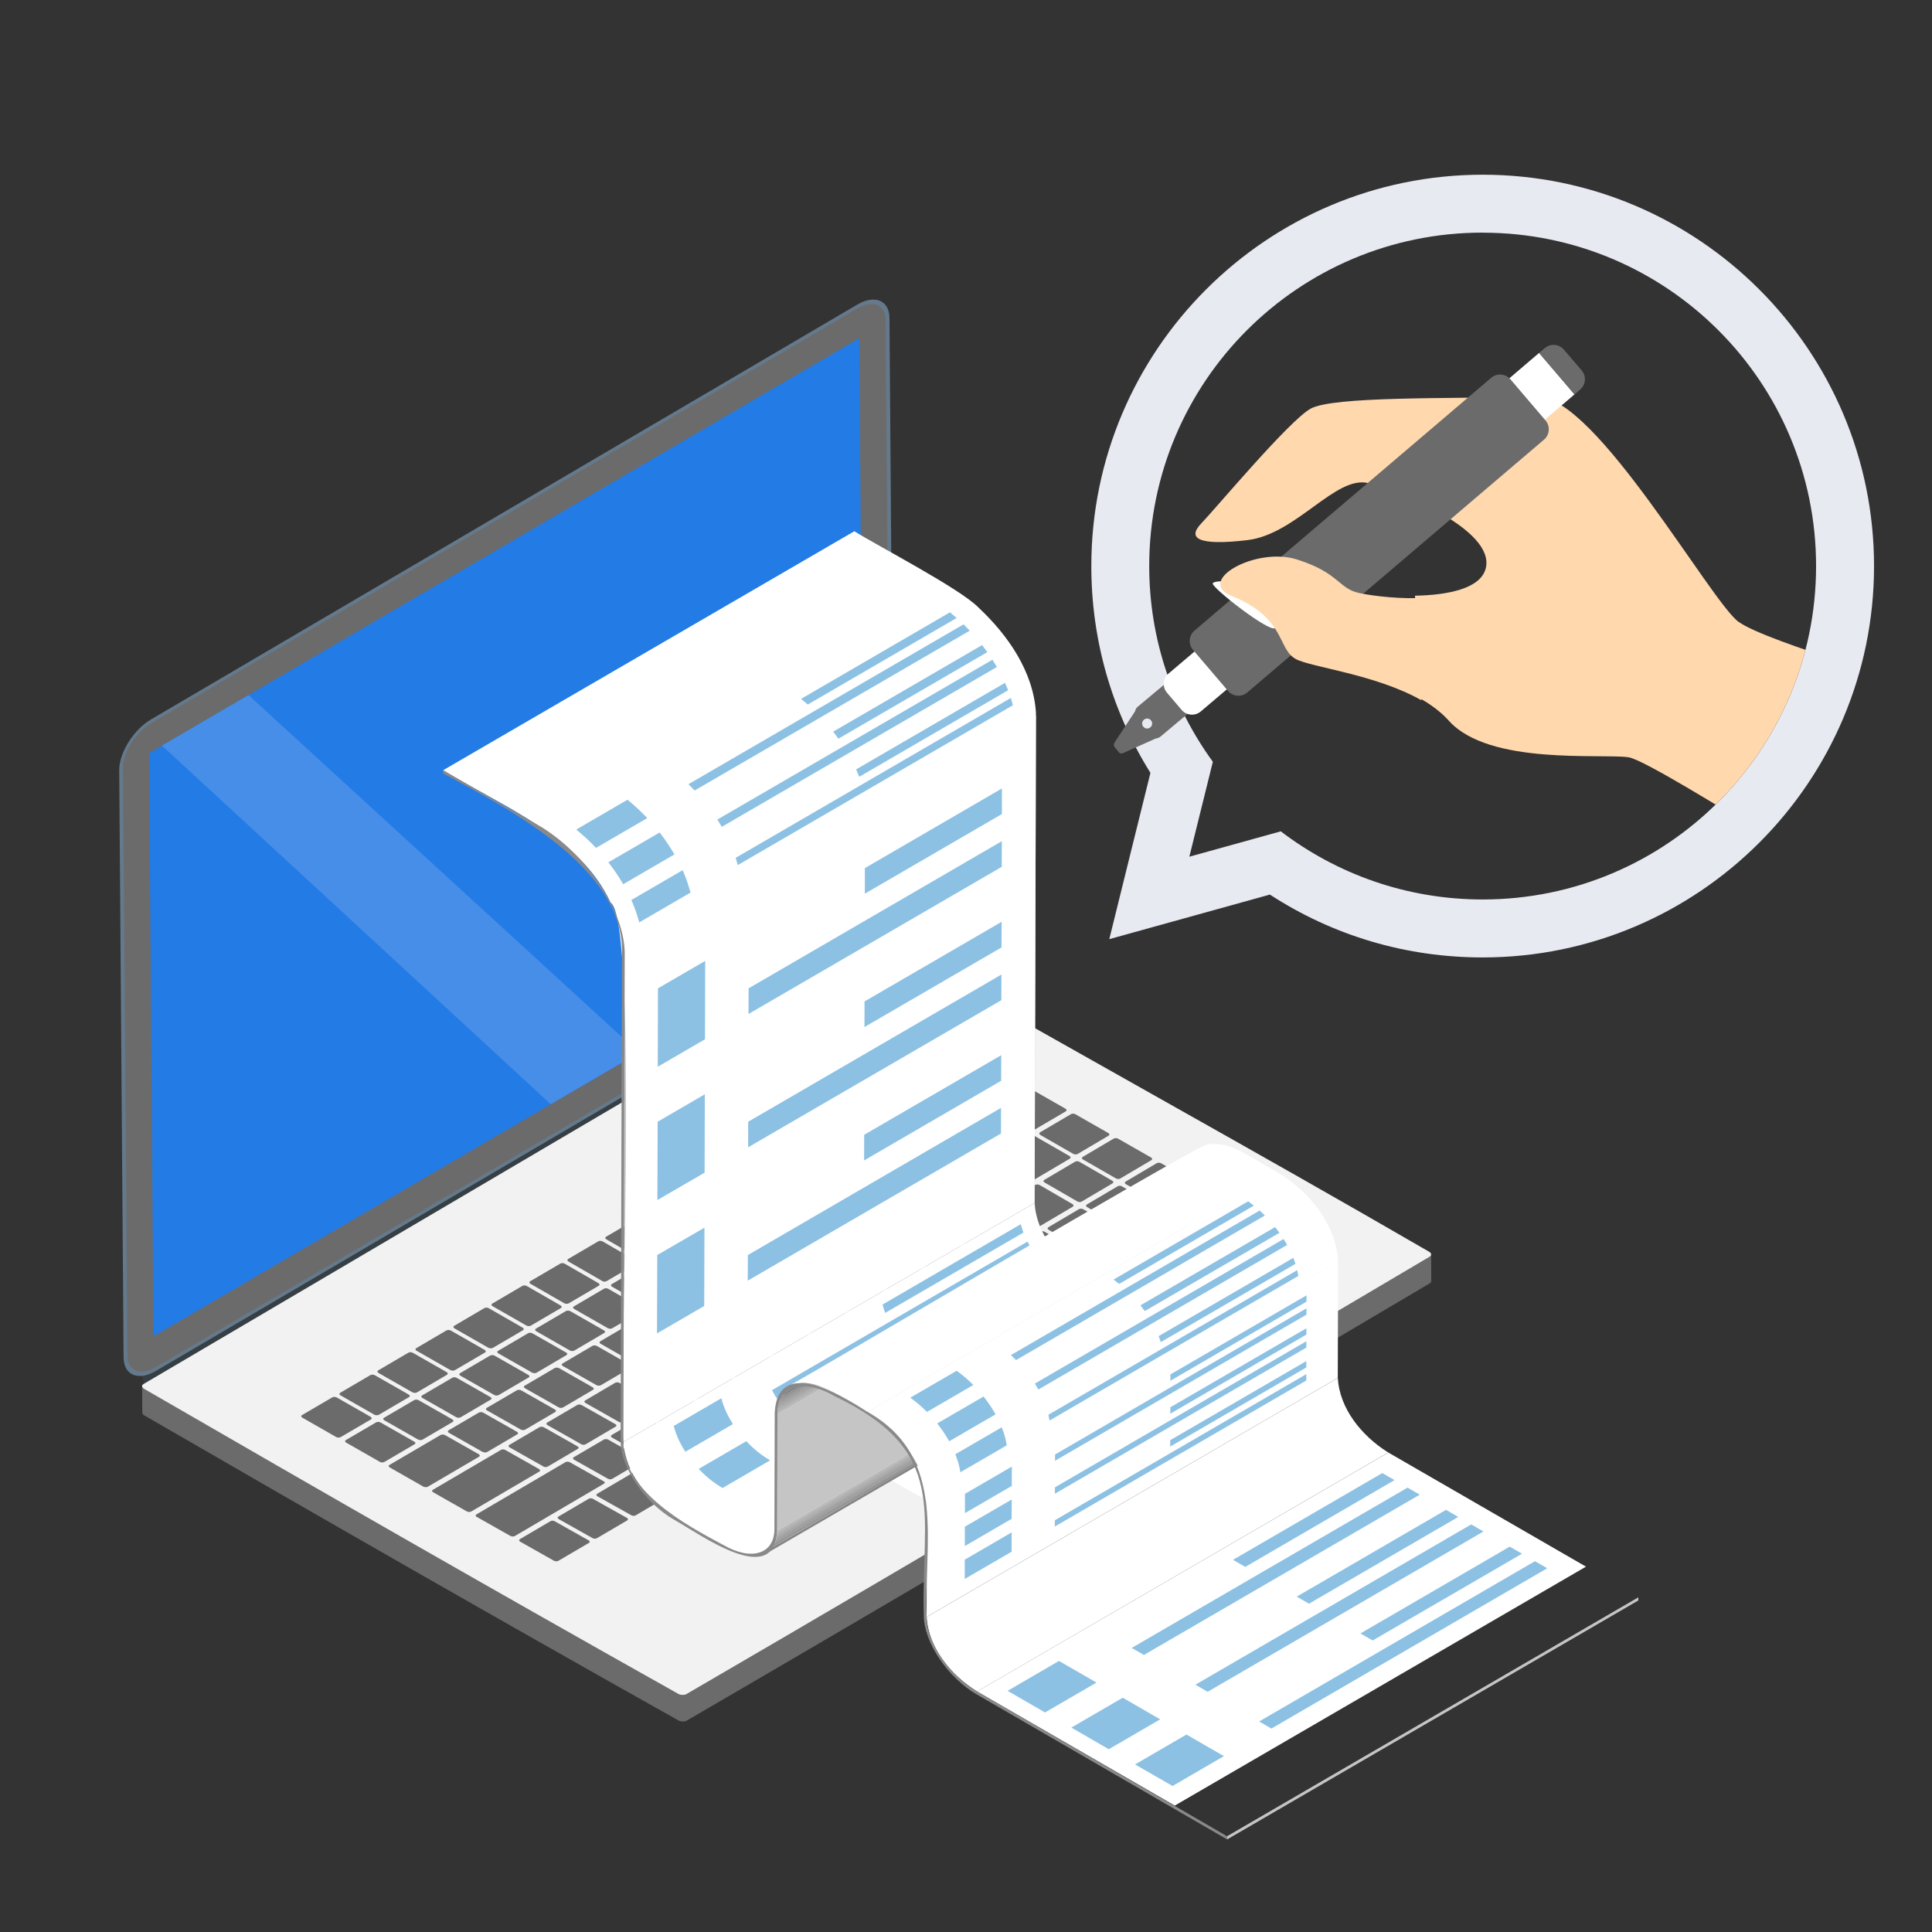 <?xml version="1.0" encoding="UTF-8"?>
<svg id="_レイヤー_1" data-name="レイヤー 1" xmlns="http://www.w3.org/2000/svg" xmlns:xlink="http://www.w3.org/1999/xlink" viewBox="0 0 300 300">
  <rect x="0" y="0" width="300" height="300" fill="#333333" stroke="none"/>
  <defs>
    <style>
      .cls-1 {
        fill: #858585;
      }

      .cls-1, .cls-2, .cls-3, .cls-4, .cls-5, .cls-6, .cls-7, .cls-8, .cls-9, .cls-10, .cls-11, .cls-12, .cls-13, .cls-14, .cls-15, .cls-16, .cls-17, .cls-18, .cls-19, .cls-20, .cls-21, .cls-22, .cls-23, .cls-24 {
        stroke-width: 0px;
      }

      .cls-2 {
        fill: #898989;
      }

      .cls-3 {
        fill: #b3b3b3;
      }

      .cls-25 {
        clip-path: url(#clippath);
      }

      .cls-4 {
        fill: none;
      }

      .cls-5 {
        fill: #c5c5c5;
      }

      .cls-6 {
        fill: #9e9e9e;
      }

      .cls-7 {
        fill: #b8b8b8;
      }

      .cls-26 {
        clip-path: url(#clippath-1);
      }

      .cls-27 {
        clip-path: url(#clippath-4);
      }

      .cls-28 {
        clip-path: url(#clippath-3);
      }

      .cls-29 {
        clip-path: url(#clippath-2);
      }

      .cls-8 {
        fill: #999;
      }

      .cls-9 {
        fill: #ffd8ae;
      }

      .cls-10 {
        fill: #a8a8a8;
      }

      .cls-11 {
        fill: #64798b;
      }

      .cls-12 {
        fill: #f2f2f2;
      }

      .cls-13 {
        fill: #6b6b6b;
      }

      .cls-14 {
        fill: #8f8f8f;
      }

      .cls-15 {
        fill: #949494;
      }

      .cls-16 {
        fill: #237be5;
      }

      .cls-30 {
        isolation: isolate;
      }

      .cls-17 {
        fill: #8cc1e3;
      }

      .cls-18 {
        fill: #8a8a8a;
      }

      .cls-19 {
        fill: #a3a3a3;
      }

      .cls-20 {
        fill: #fff;
      }

      .cls-21 {
        fill: #adadad;
      }

      .cls-22 {
        fill: #e8eaf2;
      }

      .cls-23 {
        fill: #478ee9;
      }

      .cls-24 {
        fill: #363f44;
      }
    </style>
    <clipPath id="clippath">
      <path class="cls-4" d="M182.75,204.19l-63.85,37.11c1.1-.64,1.77-1.87,1.77-3.62l63.85-37.11c0,1.74-.67,2.97-1.77,3.62Z"/>
    </clipPath>
    <clipPath id="clippath-1">
      <path class="cls-4" d="M122.57,215.82l63.85-37.11c-1.15.67-1.84,1.95-1.85,3.76l-63.85,37.11c0-1.81.69-3.09,1.85-3.76Z"/>
    </clipPath>
    <clipPath id="clippath-2">
      <polygon class="cls-4" points="143.93 232.98 207.78 195.87 207.73 213.97 143.88 251.08 143.93 232.98"/>
    </clipPath>
    <clipPath id="clippath-3">
      <polygon class="cls-4" points="151.72 262.65 215.58 225.55 246.27 243.27 182.42 280.37 151.72 262.65"/>
    </clipPath>
    <clipPath id="clippath-4">
      <path class="cls-4" d="M282,87.9c0,28.59-23.18,51.77-51.77,51.77s-84.49-6.59-51.77-51.77c16.77-23.16,23.18-51.77,51.77-51.77s51.77,23.18,51.77,51.77Z"/>
    </clipPath>
  </defs>
  <g>
    <g>
      <path class="cls-13" d="M222.25,198.87l-.03-4.14-6.73.05c-25.38-14.6-51.3-28.89-76.7-43.48-.38-.22-.95-.24-1.28-.05-36.15,21.27-72.28,42.55-108.43,63.82l-7.01.05.03,4.32h.01c.03.12.12.24.29.34,27.53,15.93,55,31.68,82.95,47.37.37.21.96.22,1.3.02,38.68-22.5,76.96-45.21,115.34-67.88.19-.11.27-.27.24-.42Z"/>
      <polygon class="cls-24" points="22.6 215.5 136.38 148.67 135.19 144.81 21.42 211.63 22.6 215.5"/>
      <path class="cls-11" d="M23.47,111.7c-2.75,1.61-4.98,5.19-4.96,7.95l.68,91.14c.02,2.76,2.29,3.7,5.03,2.08l109.62-64.39c2.75-1.61,4.98-5.19,4.96-7.95l-.68-91.14c-.02-2.76-2.29-3.7-5.03-2.08L23.47,111.7Z"/>
      <path class="cls-13" d="M19.79,210.44c.02,2.43,2,3.26,4.43,1.83l109.62-64.39c2.42-1.42,4.38-4.56,4.36-6.99l-.68-91.14c-.02-2.43-2-3.26-4.43-1.83L23.47,112.3c-2.42,1.42-4.38,4.56-4.36,7l.68,91.14Z"/>
      <polygon class="cls-16" points="23.15 116.95 23.83 207.51 134.11 143.08 133.43 52.52 23.15 116.95"/>
      <path class="cls-12" d="M106.63,263.03c38.68-22.5,76.96-45.21,115.34-67.88.35-.21.34-.55-.04-.77-27.43-15.91-55.61-31.38-83.17-47.22-.38-.22-.95-.24-1.28-.05-38.41,22.59-76.78,45.2-115.19,67.8-.33.19-.29.52.08.74,27.53,15.93,55,31.68,82.95,47.37.37.21.96.22,1.3.02Z"/>
      <path class="cls-20" d="M146.83,233.97c8.21-4.86,16.5-9.68,24.69-14.55.32-.19.28-.52-.08-.73-4.75-2.76-15.45-8.89-20.2-11.65-.36-.21-.92-.22-1.23-.03-8.26,4.9-16.53,9.8-24.8,14.7-.32.19-.28.51.08.72,4.82,2.73,15.49,8.78,20.31,11.51.37.21.93.23,1.24.04Z"/>
      <g>
        <path class="cls-13" d="M111.41,189.75c-1.87,1.1-2.8,1.65-4.67,2.74-.18.1-.16.28.04.4,2.08,1.21,3.12,1.81,5.19,3.01.2.11.5.12.68.02,1.86-1.1,2.79-1.64,4.66-2.74.18-.1.16-.28-.03-.39-2.07-1.2-3.1-1.8-5.18-3.01-.2-.11-.5-.12-.68-.02Z"/>
        <path class="cls-13" d="M117.31,186.28c-1.87,1.1-2.8,1.65-4.68,2.75-.18.1-.16.28.04.4,2.08,1.21,3.11,1.81,5.18,3.01.2.11.5.12.68.02,1.86-1.1,2.8-1.65,4.67-2.74.18-.11.16-.28-.03-.4-2.06-1.2-3.1-1.81-5.17-3.01-.2-.11-.5-.12-.68-.02Z"/>
        <path class="cls-13" d="M123.2,182.82c-1.87,1.1-2.81,1.65-4.68,2.75-.18.1-.16.28.04.4,2.07,1.21,3.11,1.81,5.17,3.01.2.11.5.12.67.02,1.87-1.1,2.8-1.65,4.68-2.75.18-.1.16-.28-.03-.4-2.06-1.2-3.09-1.8-5.16-3.01-.2-.12-.5-.12-.68-.02Z"/>
        <path class="cls-13" d="M105.53,193.2c-1.87,1.1-2.8,1.65-4.66,2.74-.18.1-.16.28.04.4,2.08,1.2,3.12,1.8,5.2,3,.2.11.5.12.68.02,1.86-1.1,2.79-1.64,4.65-2.74.18-.1.16-.28-.03-.4-2.07-1.2-3.12-1.8-5.19-3-.2-.12-.5-.12-.68-.02Z"/>
        <path class="cls-13" d="M99.65,196.66c-1.86,1.1-2.8,1.65-4.66,2.74-.18.1-.16.28.04.39,2.09,1.2,3.13,1.8,5.21,3,.2.11.5.12.68.02,1.86-1.09,2.79-1.64,4.65-2.74.18-.1.16-.28-.03-.39-2.08-1.2-3.12-1.8-5.2-3-.2-.11-.51-.12-.68-.02Z"/>
        <path class="cls-13" d="M149.56,189.69c5.52-3.26,11.04-6.52,16.55-9.77.18-.11.17-.28-.02-.4-3.93-2.26-7.86-4.52-11.79-6.78-.2-.11-.5-.12-.68-.01-2.93,1.72-4.39,2.58-7.3,4.3-.18.11-.17.28.03.4,2.52,1.46,3.78,2.19,6.29,3.64-2.97,1.75-5.93,3.5-8.9,5.25-.18.1-.16.28.03.39,2.05,1.19,3.08,1.79,5.12,2.98.19.11.5.12.67.01Z"/>
        <path class="cls-13" d="M129.11,179.34c-1.87,1.1-2.81,1.66-4.68,2.76-.18.1-.16.28.03.4,2.07,1.21,3.1,1.81,5.16,3.01.19.11.5.12.67.02,1.87-1.1,2.81-1.66,4.69-2.76.18-.1.17-.28-.03-.4-2.06-1.2-3.09-1.8-5.16-3.01-.2-.11-.5-.12-.68-.02Z"/>
        <path class="cls-13" d="M137.69,196.7c1.86-1.1,2.79-1.65,4.66-2.75.18-.1.16-.28-.03-.39-2.05-1.19-3.08-1.79-5.13-2.98-.19-.11-.5-.12-.67-.02-1.87,1.1-2.8,1.65-4.67,2.75-.18.1-.16.28.03.39,2.06,1.19,3.08,1.79,5.14,2.98.19.11.5.12.67.02Z"/>
        <path class="cls-13" d="M147.61,168.89c-.2-.11-.5-.12-.68-.02-5.48,3.22-10.95,6.44-16.42,9.65-.18.1-.16.28.04.4,2.07,1.2,3.1,1.81,5.16,3.01.2.11.5.12.68.02,5.48-3.22,10.96-6.46,16.44-9.67.18-.11.17-.28-.03-.4-2.07-1.19-3.1-1.79-5.18-2.99Z"/>
        <path class="cls-13" d="M143.56,193.23c1.87-1.1,2.81-1.66,4.68-2.76.18-.11.16-.28-.03-.4-2.05-1.19-3.07-1.79-5.12-2.98-.19-.11-.5-.12-.67-.01-1.88,1.11-2.81,1.66-4.68,2.76-.18.1-.16.28.03.4,2.05,1.19,3.08,1.79,5.13,2.98.19.11.5.12.67.01Z"/>
        <path class="cls-13" d="M64.32,217.4c-1.88,1.1-2.82,1.65-4.69,2.75-.18.1-.16.28.04.39,2.1,1.2,3.15,1.8,5.25,2.99.2.11.5.12.68.02,1.88-1.1,2.82-1.65,4.69-2.75.18-.1.16-.28-.04-.39-2.1-1.19-3.15-1.79-5.25-2.99-.2-.11-.51-.12-.68-.02Z"/>
        <path class="cls-13" d="M84.36,227.72c.2.11.51.12.69.01,1.87-1.1,2.81-1.65,4.67-2.75.18-.1.16-.28-.04-.39-2.09-1.18-3.14-1.77-5.23-2.96-.2-.11-.5-.12-.68-.02-1.87,1.1-2.8,1.65-4.68,2.75-.18.1-.16.28.04.39,2.09,1.19,3.14,1.78,5.24,2.96Z"/>
        <path class="cls-13" d="M74.95,225.45c.2.11.51.12.69.02,1.88-1.1,2.81-1.65,4.68-2.75.18-.1.16-.28-.04-.39-2.1-1.19-3.14-1.78-5.24-2.97-.2-.11-.5-.12-.68-.02-1.87,1.1-2.81,1.65-4.69,2.75-.18.1-.16.28.04.4,2.1,1.19,3.15,1.78,5.24,2.97Z"/>
        <path class="cls-13" d="M94.39,229.62c.2.11.51.12.68.01,1.87-1.1,2.81-1.65,4.66-2.74.18-.1.16-.28-.04-.39-2.1-1.18-3.14-1.77-5.24-2.95-.2-.11-.5-.12-.68-.02-1.86,1.1-2.8,1.64-4.67,2.74-.18.1-.16.28.04.39,2.09,1.18,3.14,1.77,5.24,2.95Z"/>
        <path class="cls-13" d="M100.94,226.18c1.86-1.09,2.79-1.64,4.64-2.73.17-.1.15-.28-.04-.39-2.09-1.18-3.14-1.77-5.23-2.95-.2-.11-.5-.12-.68-.02-1.86,1.09-2.79,1.64-4.65,2.74-.18.1-.16.28.04.39,2.09,1.18,3.14,1.77,5.24,2.95.2.11.5.12.68.02Z"/>
        <path class="cls-13" d="M93.77,200.12c-1.87,1.1-2.8,1.64-4.66,2.74-.18.1-.16.28.04.39,2.09,1.2,3.14,1.8,5.23,2.99.2.11.5.12.68.02,1.86-1.09,2.79-1.64,4.65-2.74.18-.1.16-.28-.04-.39-2.08-1.2-3.13-1.8-5.21-3-.2-.12-.5-.12-.68-.02Z"/>
        <path class="cls-13" d="M82.01,207.02c-1.87,1.1-2.8,1.64-4.67,2.74-.18.1-.16.28.04.39,2.1,1.2,3.15,1.8,5.24,2.99.2.11.5.12.68.02,1.87-1.1,2.8-1.64,4.66-2.74.18-.1.16-.28-.04-.39-2.09-1.19-3.14-1.79-5.24-2.99-.2-.11-.51-.12-.68-.02Z"/>
        <path class="cls-13" d="M87.89,203.57c-1.87,1.1-2.8,1.64-4.67,2.74-.18.1-.16.28.04.4,2.1,1.2,3.14,1.8,5.23,2.99.2.11.5.12.68.02,1.86-1.1,2.8-1.64,4.66-2.74.18-.1.16-.28-.04-.39-2.09-1.19-3.14-1.79-5.23-2.99-.2-.11-.5-.12-.68-.02Z"/>
        <path class="cls-13" d="M70.23,213.94c-1.87,1.1-2.81,1.65-4.68,2.74-.18.1-.16.28.04.39,2.1,1.2,3.15,1.8,5.25,2.99.2.11.51.12.68.02,1.87-1.1,2.81-1.65,4.68-2.75.18-.1.16-.28-.04-.39-2.1-1.19-3.15-1.79-5.25-2.99-.2-.11-.51-.12-.68-.02Z"/>
        <path class="cls-13" d="M76.12,210.48c-1.87,1.1-2.8,1.65-4.67,2.74-.18.1-.16.28.04.4,2.1,1.2,3.16,1.79,5.25,2.99.2.11.5.12.68.02,1.87-1.1,2.81-1.65,4.67-2.74.18-.1.16-.28-.04-.39-2.1-1.19-3.15-1.79-5.24-2.99-.2-.11-.5-.12-.68-.02Z"/>
        <path class="cls-13" d="M139.05,181.3c-1.88,1.11-2.82,1.66-4.69,2.76-.18.11-.16.28.03.4,2.05,1.2,3.09,1.8,5.14,2.99.19.11.5.12.68.02,1.87-1.11,2.81-1.66,4.69-2.76.18-.11.17-.28-.03-.4-2.05-1.19-3.08-1.79-5.14-2.99-.19-.11-.5-.12-.68-.02Z"/>
        <path class="cls-13" d="M121.35,191.72c-1.86,1.1-2.8,1.65-4.66,2.74-.18.1-.16.28.03.39,2.07,1.2,3.1,1.8,5.16,2.99.2.11.5.12.67.02,1.86-1.1,2.79-1.64,4.65-2.74.18-.1.16-.28-.04-.39-2.06-1.19-3.09-1.79-5.15-2.99-.2-.11-.5-.12-.68-.02Z"/>
        <path class="cls-13" d="M115.47,195.18c-1.86,1.1-2.8,1.64-4.66,2.74-.18.1-.16.28.04.39,2.07,1.2,3.11,1.79,5.18,2.98.2.11.5.12.67.02,1.86-1.09,2.79-1.64,4.64-2.74.18-.1.16-.28-.04-.39-2.07-1.19-3.1-1.79-5.17-2.99-.2-.11-.5-.12-.68-.02Z"/>
        <path class="cls-13" d="M127.23,188.26c-1.87,1.1-2.81,1.65-4.67,2.75-.18.1-.16.28.03.4,2.06,1.2,3.1,1.8,5.15,2.99.2.11.5.12.67.02,1.86-1.1,2.8-1.65,4.66-2.75.18-.1.16-.28-.03-.39-2.06-1.19-3.09-1.79-5.15-2.99-.2-.11-.5-.12-.67-.02Z"/>
        <path class="cls-13" d="M109.61,198.63c-1.86,1.1-2.79,1.64-4.65,2.74-.18.1-.16.28.04.39,2.08,1.2,3.11,1.79,5.19,2.98.2.11.5.12.68.02,1.86-1.09,2.78-1.64,4.64-2.73.18-.1.16-.28-.04-.39-2.07-1.19-3.11-1.79-5.18-2.99-.2-.11-.5-.12-.68-.02Z"/>
        <path class="cls-13" d="M103.74,202.08c-1.86,1.09-2.79,1.64-4.65,2.74-.18.1-.16.28.04.39,2.08,1.19,3.12,1.79,5.2,2.98.2.11.5.12.68.02,1.86-1.09,2.78-1.64,4.64-2.73.18-.1.16-.28-.04-.39-2.07-1.19-3.12-1.79-5.19-2.98-.2-.11-.5-.12-.68-.02Z"/>
        <path class="cls-13" d="M133.13,184.78c-1.87,1.1-2.81,1.66-4.68,2.75-.18.1-.16.28.03.4,2.06,1.2,3.09,1.8,5.14,2.99.2.11.5.12.68.01,1.87-1.1,2.8-1.65,4.68-2.76.18-.1.16-.28-.03-.4-2.05-1.19-3.08-1.79-5.14-2.99-.2-.11-.5-.12-.68-.02Z"/>
        <path class="cls-13" d="M168.16,180.04c2.05,1.18,3.08,1.77,5.13,2.95.19.11.5.12.68,0,1.92-1.13,2.88-1.7,4.81-2.84.18-.11.18-.29-.02-.4-2.05-1.18-3.09-1.77-5.15-2.94-.19-.11-.5-.11-.69,0-1.92,1.13-2.88,1.7-4.79,2.83-.18.11-.17.29.02.4Z"/>
        <path class="cls-13" d="M106.79,222.74c1.85-1.09,2.78-1.64,4.63-2.73.18-.1.15-.28-.04-.39-2.09-1.18-3.13-1.78-5.22-2.96-.2-.11-.5-.12-.68-.02-1.85,1.09-2.78,1.64-4.64,2.73-.18.1-.16.28.04.39,2.09,1.18,3.14,1.77,5.23,2.95.2.11.5.12.68.02Z"/>
        <path class="cls-13" d="M131.83,200.16c1.86-1.1,2.79-1.65,4.65-2.74.18-.1.16-.28-.04-.39-2.05-1.19-3.08-1.79-5.14-2.98-.19-.11-.49-.12-.67-.02-1.86,1.1-2.79,1.65-4.65,2.75-.18.1-.16.28.03.39,2.06,1.19,3.09,1.79,5.15,2.98.19.11.5.12.67.02Z"/>
        <path class="cls-13" d="M146.12,183.98c1.88-1.11,2.82-1.66,4.71-2.78.18-.1.17-.28-.03-.4-2.05-1.19-3.08-1.79-5.14-2.98-.19-.11-.5-.12-.68-.01-1.89,1.11-2.83,1.67-4.71,2.77-.18.11-.17.28.03.4,2.06,1.2,3.09,1.79,5.14,2.98.19.11.5.12.68.01Z"/>
        <path class="cls-13" d="M97.88,205.53c-1.86,1.1-2.79,1.64-4.66,2.74-.18.1-.16.28.04.39,2.09,1.19,3.13,1.79,5.22,2.98.2.11.5.12.68.02,1.86-1.09,2.79-1.64,4.64-2.73.18-.1.16-.28-.04-.39-2.08-1.19-3.12-1.78-5.2-2.98-.2-.11-.5-.12-.68-.02Z"/>
        <path class="cls-13" d="M108.5,213.94c1.85-1.09,2.79-1.64,4.63-2.73.17-.1.16-.28-.04-.39-2.08-1.19-3.11-1.78-5.19-2.97-.2-.11-.5-.12-.67-.02-1.86,1.09-2.79,1.64-4.64,2.73-.18.1-.16.28.04.39,2.08,1.19,3.12,1.78,5.2,2.97.2.11.5.12.68.02Z"/>
        <path class="cls-13" d="M114.33,210.5c1.84-1.09,2.77-1.64,4.62-2.73.18-.1.16-.28-.04-.39-2.07-1.19-3.11-1.78-5.18-2.97-.2-.11-.5-.12-.67-.02-1.86,1.09-2.78,1.64-4.64,2.73-.18.1-.16.28.04.39,2.08,1.19,3.12,1.78,5.19,2.97.2.11.5.12.68.02Z"/>
        <path class="cls-13" d="M125.99,203.61c1.85-1.09,2.78-1.64,4.63-2.74.18-.1.16-.28-.04-.39-2.06-1.19-3.09-1.79-5.15-2.98-.2-.11-.5-.12-.67-.02-1.86,1.1-2.79,1.64-4.65,2.74-.18.1-.16.28.04.39,2.07,1.19,3.1,1.79,5.16,2.98.2.11.5.12.68.02Z"/>
        <path class="cls-13" d="M92.01,208.98c-1.86,1.09-2.8,1.64-4.66,2.74-.18.1-.16.28.04.39,2.09,1.19,3.14,1.79,5.22,2.97.2.11.5.12.68.02,1.86-1.09,2.79-1.64,4.65-2.73.18-.1.16-.28-.04-.39-2.09-1.19-3.13-1.78-5.22-2.98-.2-.11-.5-.12-.68-.02Z"/>
        <path class="cls-13" d="M120.16,207.06c1.85-1.09,2.78-1.64,4.63-2.73.18-.1.16-.28-.04-.39-2.06-1.19-3.1-1.78-5.16-2.98-.2-.11-.5-.12-.67-.02-1.86,1.1-2.79,1.64-4.64,2.74-.18.1-.16.28.04.39,2.07,1.19,3.1,1.78,5.18,2.97.2.11.5.12.67.02Z"/>
        <path class="cls-13" d="M102.66,217.38c1.85-1.09,2.78-1.64,4.63-2.73.18-.1.16-.28-.04-.39-2.08-1.19-3.13-1.78-5.21-2.96-.2-.11-.5-.12-.68-.02-1.85,1.09-2.79,1.64-4.65,2.73-.18.1-.16.28.04.39,2.09,1.19,3.13,1.78,5.22,2.96.2.11.5.12.68.02Z"/>
        <path class="cls-13" d="M96.81,220.82c1.86-1.09,2.79-1.64,4.64-2.73.18-.1.15-.28-.04-.39-2.09-1.18-3.13-1.78-5.21-2.96-.2-.11-.5-.12-.68-.02-1.86,1.09-2.79,1.64-4.65,2.74-.18.1-.16.28.04.39,2.09,1.19,3.13,1.78,5.22,2.96.2.11.5.12.68.01Z"/>
        <path class="cls-13" d="M86.14,212.43c-1.86,1.1-2.8,1.65-4.67,2.74-.18.1-.16.28.04.39,2.1,1.19,3.14,1.78,5.23,2.97.2.11.51.12.68.02,1.86-1.1,2.8-1.65,4.66-2.74.18-.1.16-.28-.04-.39-2.09-1.19-3.13-1.78-5.22-2.97-.2-.11-.5-.12-.68-.02Z"/>
        <path class="cls-13" d="M80.26,215.88c-1.87,1.1-2.81,1.65-4.68,2.74-.18.11-.16.28.04.39,2.1,1.19,3.15,1.78,5.24,2.97.2.11.5.12.68.02,1.87-1.1,2.81-1.65,4.67-2.74.18-.1.16-.28-.04-.39-2.09-1.19-3.14-1.78-5.23-2.97-.2-.11-.5-.12-.68-.02Z"/>
        <path class="cls-13" d="M90.25,224.26c.2.11.51.12.68.01,1.87-1.1,2.8-1.65,4.66-2.74.18-.1.16-.28-.04-.39-2.09-1.18-3.14-1.77-5.23-2.96-.2-.11-.5-.12-.68-.02-1.86,1.1-2.8,1.64-4.67,2.74-.18.1-.16.28.04.39,2.09,1.18,3.14,1.78,5.23,2.96Z"/>
        <path class="cls-13" d="M99.38,195.46c.2.11.5.12.68.02,1.87-1.1,2.8-1.65,4.67-2.74.18-.1.16-.28-.04-.4-2.08-1.21-3.13-1.82-5.22-3.03-.2-.12-.51-.12-.68-.02-1.87,1.1-2.81,1.65-4.68,2.75-.18.1-.16.28.04.4,2.09,1.22,3.14,1.82,5.23,3.03Z"/>
        <path class="cls-13" d="M93.73,230.01c-2.1-1.18-3.15-1.77-5.24-2.95-.2-.11-.5-.12-.68-.02-4.6,2.7-9.21,5.41-13.82,8.11-.18.1-.17.28.03.39,2.09,1.19,3.14,1.78,5.24,2.96.2.11.51.12.69.01,4.61-2.7,9.22-5.41,13.83-8.12.18-.1.16-.28-.04-.39Z"/>
        <path class="cls-13" d="M64.34,223.87c-2.1-1.19-3.15-1.79-5.25-2.99-.2-.11-.51-.12-.68-.02-1.88,1.1-2.82,1.65-4.7,2.75-.18.1-.16.28.04.4,2.1,1.2,3.15,1.8,5.24,2.99.2.11.5.12.68.02,1.89-1.1,2.83-1.66,4.71-2.76.18-.1.16-.28-.04-.39Z"/>
        <path class="cls-13" d="M57.56,220.01c-2.1-1.2-3.16-1.8-5.27-3.01-.2-.11-.51-.12-.69-.02-1.88,1.1-2.82,1.65-4.7,2.75-.18.1-.16.28.04.4,2.11,1.21,3.16,1.81,5.26,3.01.2.11.51.12.69.02,1.88-1.1,2.82-1.65,4.7-2.75.18-.1.16-.28-.04-.4Z"/>
        <path class="cls-13" d="M83.7,228.11c-2.1-1.18-3.14-1.77-5.24-2.96-.2-.11-.51-.12-.68-.01-3.52,2.06-7.04,4.13-10.56,6.19-.18.1-.16.28.04.39,2.09,1.19,3.14,1.78,5.23,2.97.2.11.51.12.69.01,3.52-2.06,7.06-4.13,10.56-6.19.18-.11.16-.28-.04-.39Z"/>
        <path class="cls-13" d="M74.34,225.81c-2.09-1.19-3.14-1.78-5.24-2.97-.2-.11-.51-.12-.68-.02-2.65,1.55-5.3,3.1-7.94,4.65-.18.1-.16.28.03.39,2.09,1.19,3.14,1.79,5.23,2.98.2.11.51.12.69.02,2.65-1.55,5.3-3.11,7.95-4.66.18-.1.16-.28-.04-.39Z"/>
        <path class="cls-13" d="M58.13,219.67c.2.11.51.12.69.02,1.88-1.1,2.82-1.65,4.69-2.75.18-.1.16-.28-.04-.39-2.1-1.2-3.16-1.8-5.27-3.01-.2-.11-.51-.12-.68-.02-1.88,1.1-2.81,1.65-4.69,2.75-.18.1-.16.28.04.4,2.11,1.21,3.16,1.81,5.27,3.01Z"/>
        <path class="cls-13" d="M64.05,216.2c.2.11.5.12.68.02,1.87-1.1,2.81-1.65,4.68-2.75.18-.1.16-.28-.04-.4-2.1-1.2-3.16-1.8-5.27-3.01-.2-.11-.5-.12-.68-.02-1.88,1.1-2.81,1.65-4.69,2.75-.18.1-.16.28.04.4,2.11,1.21,3.17,1.81,5.27,3.01Z"/>
        <path class="cls-13" d="M81.74,205.83c.2.11.5.12.68.02,1.87-1.1,2.8-1.65,4.67-2.74.18-.1.16-.28-.04-.4-2.1-1.2-3.15-1.81-5.25-3.02-.2-.11-.51-.12-.68-.02-1.87,1.1-2.81,1.65-4.68,2.75-.18.1-.16.28.04.4,2.1,1.21,3.16,1.81,5.26,3.01Z"/>
        <path class="cls-13" d="M75.85,209.28c.2.11.5.12.68.02,1.87-1.1,2.8-1.65,4.67-2.74.18-.1.16-.28-.04-.4-2.1-1.2-3.15-1.81-5.26-3.02-.2-.11-.51-.12-.69-.02-1.87,1.1-2.81,1.65-4.68,2.75-.18.1-.16.28.04.4,2.11,1.21,3.16,1.81,5.26,3.01Z"/>
        <path class="cls-13" d="M69.95,212.74c.2.11.5.12.68.02,1.87-1.1,2.81-1.65,4.68-2.74.18-.1.16-.28-.04-.4-2.1-1.2-3.15-1.81-5.26-3.01-.2-.12-.51-.12-.69-.02-1.87,1.1-2.81,1.65-4.68,2.75-.18.1-.16.28.04.4,2.11,1.21,3.17,1.81,5.27,3.01Z"/>
        <path class="cls-13" d="M150.4,198.29c-.2-.11-.5-.12-.67-.01-18.98,11.24-37.95,22.49-57,33.67-.18.1-.16.28.04.39,2.1,1.18,3.15,1.77,5.26,2.95.2.11.51.12.68.01,19-11.18,37.93-22.43,56.86-33.63.18-.1.16-.28-.03-.39-2.06-1.2-3.08-1.79-5.14-2.98Z"/>
        <path class="cls-13" d="M180.28,180.63c-.19-.11-.5-.12-.68,0-1.93,1.14-2.9,1.71-4.81,2.84-.18.11-.17.29.02.4,2.05,1.18,3.08,1.77,5.14,2.96.19.11.5.12.68,0,1.92-1.14,2.89-1.71,4.82-2.86.19-.11.18-.29-.02-.4-2.06-1.18-3.1-1.77-5.15-2.95Z"/>
        <path class="cls-13" d="M174.22,184.21c-.19-.11-.5-.12-.68,0-1.91,1.13-2.87,1.69-4.77,2.82-.18.11-.17.29.03.4,2.05,1.19,3.08,1.78,5.13,2.97.19.11.5.12.68.01,1.9-1.13,2.86-1.69,4.78-2.83.18-.11.17-.29-.03-.4-2.06-1.19-3.09-1.78-5.14-2.96Z"/>
        <path class="cls-13" d="M168.21,187.77c-.19-.11-.5-.12-.68-.01-1.89,1.12-2.84,1.68-4.73,2.8-.18.11-.17.28.03.4,2.05,1.19,3.08,1.78,5.13,2.98.19.11.5.12.68.01,1.89-1.12,2.83-1.68,4.73-2.8.18-.11.17-.28-.02-.4-2.05-1.19-3.08-1.79-5.13-2.97Z"/>
        <path class="cls-13" d="M86.16,236.22c-.2-.11-.51-.12-.69-.01-1.89,1.11-2.83,1.67-4.73,2.78-.18.1-.16.28.03.4,2.1,1.18,3.15,1.78,5.25,2.96.2.11.51.12.69.01,1.9-1.12,2.85-1.67,4.74-2.78.18-.1.16-.28-.04-.39-2.11-1.18-3.16-1.77-5.26-2.96Z"/>
        <path class="cls-13" d="M162.24,191.28c-.19-.11-.5-.12-.68-.01-1.88,1.12-2.83,1.67-4.7,2.78-.18.11-.17.28.03.4,2.05,1.19,3.08,1.79,5.13,2.98.2.11.5.12.68.01,1.87-1.11,2.81-1.67,4.69-2.78.18-.11.17-.28-.03-.4-2.05-1.19-3.08-1.79-5.13-2.98Z"/>
        <path class="cls-13" d="M92.09,232.74c-.2-.11-.51-.12-.68-.01-1.88,1.1-2.81,1.66-4.7,2.76-.18.1-.16.28.04.39,2.1,1.18,3.15,1.77,5.26,2.96.2.11.5.12.68.01,1.89-1.11,2.83-1.66,4.7-2.76.18-.11.16-.28-.04-.39-2.11-1.18-3.16-1.77-5.26-2.95Z"/>
        <path class="cls-13" d="M87.62,202.37c.2.11.5.12.68.02,1.87-1.1,2.8-1.65,4.67-2.74.18-.1.16-.28-.04-.4-2.09-1.21-3.14-1.81-5.24-3.02-.2-.12-.51-.13-.68-.02-1.87,1.1-2.81,1.65-4.68,2.74-.18.1-.16.28.04.4,2.1,1.21,3.16,1.82,5.25,3.02Z"/>
        <path class="cls-13" d="M156.32,194.79c-.19-.11-.5-.12-.67-.01-1.86,1.11-2.8,1.66-4.67,2.76-.18.1-.16.28.03.4,2.05,1.19,3.08,1.79,5.14,2.98.19.11.49.12.67.02,1.86-1.1,2.8-1.66,4.66-2.76.18-.11.16-.28-.03-.4-2.05-1.19-3.08-1.8-5.13-2.98Z"/>
        <path class="cls-13" d="M153.65,195.02c4.31-2.54,8.61-5.1,12.92-7.64.18-.11.17-.28-.02-.4-2.04-1.19-3.07-1.78-5.12-2.97-.19-.11-.5-.12-.68-.01-4.31,2.54-8.62,5.09-12.92,7.63-.18.11-.17.28.03.39,2.05,1.19,3.07,1.79,5.12,2.98.19.11.5.12.67.01Z"/>
        <path class="cls-13" d="M141.7,202.1c1.85-1.1,2.79-1.65,4.64-2.75.17-.1.16-.28-.03-.39-2.05-1.19-3.08-1.79-5.13-2.98-.19-.11-.5-.12-.67-.02-1.86,1.1-2.79,1.65-4.65,2.75-.18.1-.16.28.03.39,2.06,1.19,3.08,1.79,5.14,2.98.19.11.49.12.67.02Z"/>
        <path class="cls-13" d="M112.61,219.3c1.85-1.09,2.77-1.64,4.62-2.73.17-.1.16-.28-.04-.39-2.08-1.19-3.12-1.78-5.2-2.96-.2-.11-.5-.12-.67-.02-1.85,1.09-2.78,1.64-4.63,2.73-.18.1-.16.28.04.39,2.08,1.18,3.13,1.77,5.22,2.96.2.11.5.12.67.02Z"/>
        <path class="cls-13" d="M147.56,198.63c1.86-1.1,2.79-1.65,4.66-2.76.18-.1.16-.28-.03-.39-2.05-1.19-3.08-1.79-5.12-2.98-.19-.11-.5-.12-.67-.01-1.87,1.1-2.81,1.66-4.67,2.76-.18.1-.16.28.03.39,2.05,1.19,3.08,1.79,5.13,2.98.19.11.5.12.67.02Z"/>
        <path class="cls-13" d="M161.53,176.23c2.06,1.18,3.09,1.77,5.14,2.95.2.11.5.11.68,0,1.91-1.13,2.87-1.69,4.79-2.83.18-.11.17-.29-.02-.4-2.06-1.18-3.09-1.76-5.15-2.94-.19-.11-.5-.11-.68,0-1.92,1.13-2.88,1.69-4.78,2.81-.18.11-.17.28.03.4Z"/>
        <path class="cls-13" d="M154.88,172.4c2.06,1.18,3.1,1.78,5.15,2.97.2.11.5.12.68.01,1.9-1.12,2.86-1.69,4.78-2.81.18-.11.17-.28-.02-.4-2.07-1.18-3.1-1.77-5.17-2.95-.2-.11-.5-.12-.69-.01-1.91,1.12-2.86,1.68-4.76,2.8-.18.11-.17.28.03.4Z"/>
        <path class="cls-13" d="M167.98,186.57c1.9-1.12,2.86-1.69,4.77-2.82.18-.11.17-.28-.02-.4-2.05-1.18-3.08-1.77-5.13-2.95-.19-.11-.5-.12-.68,0-1.91,1.13-2.86,1.69-4.76,2.81-.18.11-.17.28.03.4,2.05,1.18,3.07,1.78,5.12,2.96.19.11.5.12.68,0Z"/>
        <path class="cls-13" d="M118.43,215.86c1.85-1.09,2.77-1.63,4.61-2.72.17-.1.16-.28-.04-.39-2.08-1.19-3.11-1.78-5.19-2.97-.2-.11-.5-.12-.67-.02-1.85,1.09-2.78,1.64-4.62,2.73-.18.1-.16.28.04.39,2.08,1.19,3.12,1.78,5.2,2.96.2.11.5.12.68.02Z"/>
        <path class="cls-13" d="M93.5,198.92c.2.11.5.12.68.02,1.87-1.1,2.8-1.65,4.67-2.74.18-.1.16-.28-.04-.4-2.09-1.21-3.13-1.81-5.23-3.03-.2-.12-.51-.12-.68-.02-1.87,1.1-2.8,1.65-4.67,2.74-.18.1-.16.28.04.4,2.1,1.21,3.15,1.82,5.24,3.02Z"/>
        <path class="cls-13" d="M135.88,205.55c1.85-1.09,2.78-1.64,4.63-2.74.18-.1.16-.28-.04-.39-2.06-1.19-3.09-1.78-5.14-2.98-.19-.11-.5-.12-.67-.02-1.86,1.1-2.78,1.65-4.64,2.74-.18.1-.16.28.04.39,2.06,1.19,3.09,1.78,5.16,2.97.19.11.5.12.67.02Z"/>
        <path class="cls-13" d="M130.05,208.99c1.84-1.09,2.77-1.64,4.62-2.73.18-.1.16-.28-.04-.39-2.06-1.19-3.1-1.78-5.16-2.97-.19-.11-.5-.12-.67-.02-1.85,1.09-2.78,1.64-4.63,2.73-.17.1-.16.28.04.39,2.07,1.19,3.1,1.79,5.17,2.97.2.11.5.12.67.02Z"/>
        <path class="cls-13" d="M124.24,212.43c1.84-1.09,2.77-1.64,4.61-2.73.18-.11.16-.28-.04-.39-2.07-1.19-3.1-1.78-5.17-2.97-.19-.11-.49-.12-.67-.02-1.85,1.09-2.78,1.64-4.63,2.73-.18.1-.16.28.04.39,2.07,1.19,3.11,1.78,5.19,2.97.2.11.5.12.67.02Z"/>
        <path class="cls-13" d="M111.15,188.55c.19.11.5.12.68.02,1.87-1.1,2.81-1.65,4.67-2.75.18-.1.16-.28-.03-.4-2.08-1.21-3.12-1.82-5.2-3.04-.2-.12-.5-.13-.68-.02-1.87,1.1-2.81,1.65-4.68,2.75-.18.1-.16.28.04.4,2.09,1.22,3.13,1.83,5.21,3.04Z"/>
        <path class="cls-13" d="M117.05,185.08c.2.11.5.12.68.02,1.87-1.1,2.81-1.65,4.68-2.75.18-.1.16-.28-.03-.4-2.07-1.21-3.11-1.82-5.2-3.04-.2-.12-.5-.13-.68-.02-1.88,1.1-2.82,1.65-4.69,2.75-.18.1-.16.28.04.4,2.09,1.22,3.12,1.83,5.2,3.04Z"/>
        <path class="cls-13" d="M105.27,192.01c.2.12.5.12.68.02,1.87-1.1,2.8-1.65,4.67-2.74.18-.1.16-.28-.04-.4-2.08-1.21-3.12-1.82-5.21-3.04-.2-.12-.51-.12-.68-.02-1.87,1.1-2.81,1.65-4.68,2.75-.18.1-.16.28.04.4,2.09,1.22,3.14,1.82,5.22,3.03Z"/>
        <path class="cls-13" d="M122.95,181.61c.2.12.5.12.68.02,1.87-1.1,2.81-1.66,4.69-2.76.18-.1.16-.28-.03-.4-2.07-1.21-3.11-1.82-5.2-3.04-.2-.12-.5-.13-.68-.02-1.88,1.1-2.81,1.65-4.69,2.75-.18.11-.16.28.03.4,2.09,1.22,3.13,1.83,5.2,3.04Z"/>
        <path class="cls-13" d="M134.79,174.66c.2.12.5.12.68.02,1.88-1.11,2.83-1.66,4.71-2.77.18-.11.17-.28-.03-.4-2.07-1.21-3.12-1.81-5.2-3.03-.2-.11-.51-.12-.69-.02-1.88,1.1-2.82,1.66-4.7,2.76-.18.1-.16.28.03.4,2.08,1.22,3.13,1.83,5.2,3.03Z"/>
        <path class="cls-13" d="M128.86,178.14c.2.11.5.12.68.02,1.88-1.1,2.82-1.66,4.7-2.76.18-.1.16-.28-.03-.4-2.07-1.2-3.12-1.81-5.2-3.03-.2-.12-.51-.13-.68-.02-1.88,1.1-2.83,1.66-4.7,2.76-.18.1-.16.28.04.4,2.08,1.22,3.12,1.83,5.2,3.04Z"/>
        <path class="cls-13" d="M140.72,171.17c.2.11.5.12.68.02,1.89-1.11,2.83-1.66,4.73-2.78.18-.11.17-.28-.03-.4-2.08-1.2-3.12-1.81-5.22-3.02-.2-.12-.51-.12-.68-.02-1.89,1.11-2.83,1.66-4.71,2.77-.18.1-.16.28.04.4,2.09,1.22,3.13,1.82,5.21,3.03Z"/>
        <path class="cls-13" d="M146.68,167.67c.2.11.5.12.68.02,1.89-1.11,2.84-1.67,4.74-2.78.18-.11.17-.28-.03-.4-2.09-1.19-3.14-1.8-5.24-3.01-.2-.12-.51-.12-.69-.02-1.89,1.11-2.84,1.66-4.72,2.77-.18.1-.16.28.04.4,2.1,1.21,3.14,1.82,5.22,3.02Z"/>
        <path class="cls-13" d="M148.2,168.54c2.08,1.2,3.11,1.8,5.18,2.99.2.11.5.12.68.01,1.9-1.12,2.85-1.68,4.76-2.8.18-.11.17-.28-.03-.4-2.07-1.19-3.11-1.79-5.2-2.97-.2-.11-.51-.12-.68-.01-1.9,1.12-2.85,1.67-4.74,2.79-.18.11-.17.28.03.4Z"/>
      </g>
      <polygon class="cls-23" points="25.15 115.78 38.59 107.93 99.22 163.46 85.52 171.46 25.15 115.78"/>
    </g>
    <g class="cls-30">
      <g class="cls-30">
        <path class="cls-20" d="M168.26,198.22c-3.89-2.49-7.35-6.67-7.6-11.43l-63.85,37.11c.27,4.86,3.83,9.1,7.84,11.57l63.85-37.11c-.08-.05-.16-.09-.24-.14Z"/>
        <path class="cls-17" d="M112.01,217.12c-2.31,1.34-5.09,2.96-7.39,4.3.25.89.59,2.11,1.8,4.01,2.31-1.34,5.09-2.96,7.39-4.3-.56-.92-1.33-2.18-1.8-4.01"/>
        <path class="cls-17" d="M158.51,190.09c-7.16,4.16-14.31,8.32-21.47,12.48q.24.85.41,1.3c7.16-4.16,14.31-8.32,21.47-12.48-.3-.85-.3-.86-.41-1.3"/>
        <path class="cls-17" d="M159.55,192.8c-13.22,7.69-26.45,15.37-39.67,23.06.46.85.47.86.76,1.31,13.22-7.69,26.45-15.37,39.67-23.06-.51-.84-.52-.86-.76-1.31"/>
        <path class="cls-17" d="M112.21,231.07c-.89-.55-2.11-1.29-3.72-2.98,2.46-1.43,4.93-2.86,7.39-4.3.75.76,1.88,1.91,3.72,2.98l-7.39,4.3"/>
        <path class="cls-17" d="M162.39,196.77c-7.16,4.16-14.31,8.32-21.47,12.48.72.74.74.75,1.14,1.11,7.14-4.15,14.33-8.33,21.47-12.48-.75-.7-.77-.71-1.14-1.11"/>
        <path class="cls-17" d="M126.43,222.81c-.39-.24-.89-.57-1.27-.82,13.22-7.69,26.45-15.37,39.67-23.06.37.26.88.59,1.27.82l-39.67,23.06"/>
      </g>
      <polygon class="cls-20" points="104.64 235.47 168.49 198.36 176.22 202.82 112.36 239.93 104.64 235.47"/>
      <path class="cls-20" d="M118.6,240.78l63.85-37.11c-2,1.08-4.4.18-6.23-.85l-63.85,37.11c1.83,1.03,4.24,1.93,6.23.85Z"/>
      <g class="cls-30">
        <g class="cls-25">
          <g class="cls-30">
            <path class="cls-7" d="M120.67,237.68l63.85-37.11h0s-63.85,37.12-63.85,37.12h0"/>
            <path class="cls-3" d="M120.67,237.69l63.85-37.11c0,.08,0,.17,0,.25l-63.85,37.11c0-.08,0-.17,0-.25"/>
            <path class="cls-21" d="M120.67,237.95l63.85-37.11c0,.08,0,.16-.02.24l-63.85,37.11c0-.08.01-.16.02-.24"/>
            <path class="cls-10" d="M120.65,238.19l63.85-37.11c0,.09-.02.17-.03.25l-63.85,37.11c.01-.08.02-.17.03-.25"/>
            <path class="cls-19" d="M120.62,238.44l63.85-37.11c-.01.09-.02.17-.04.25l-63.85,37.11c.01-.08.03-.17.04-.25"/>
            <path class="cls-6" d="M120.59,238.69l63.85-37.11c-.02.09-.03.17-.05.26l-63.85,37.11c.02-.08.04-.17.05-.26"/>
            <path class="cls-8" d="M120.53,238.95l63.85-37.11c-.02.09-.04.18-.07.27l-63.85,37.11c.03-.09.05-.18.07-.27"/>
            <path class="cls-15" d="M120.46,239.22l63.85-37.11c-.03.1-.06.2-.1.29l-63.85,37.11c.04-.09.07-.19.1-.29"/>
            <path class="cls-14" d="M120.37,239.52l63.85-37.11c-.04.11-.08.21-.13.31l-63.85,37.11c.05-.1.09-.2.13-.31"/>
            <path class="cls-18" d="M120.23,239.83l63.85-37.11c.19.66-63.89,37.13-64.07,37.5.08-.12.15-.25.21-.39"/>
            <path class="cls-1" d="M120.02,240.21l63.85-37.11c-.29.46-.67.82-1.12,1.08l-63.85,37.11c.45-.26.83-.62,1.12-1.08"/>
          </g>
        </g>
      </g>
      <polygon class="cls-5" points="120.72 219.58 184.58 182.47 184.53 200.57 120.67 237.68 120.72 219.58"/>
      <g class="cls-30">
        <g class="cls-26">
          <g class="cls-30">
            <path class="cls-1" d="M122.57,215.82l63.85-37.11c-.47.27-.87.65-1.17,1.12l-63.85,37.11c.3-.47.7-.85,1.17-1.12"/>
            <path class="cls-18" d="M121.4,216.94l63.85-37.11c-.08.13-.16.27-.23.41l-63.85,37.11c.07-.14.14-.28.23-.41"/>
            <path class="cls-14" d="M121.18,217.35l63.85-37.11c-.05.1-.09.21-.14.32l-63.85,37.11c.04-.11.09-.22.14-.32"/>
            <path class="cls-15" d="M121.04,217.67l63.85-37.11c-.04.1-.07.2-.1.3l-63.85,37.11c.03-.1.06-.2.1-.3"/>
            <path class="cls-8" d="M120.94,217.98l63.85-37.11c-.03.09-.05.19-.07.28l-63.85,37.11c.02-.1.05-.19.07-.28"/>
            <path class="cls-6" d="M120.86,218.26l63.85-37.11c-.02.09-.04.18-.05.27l-63.85,37.11c.02-.09.03-.18.05-.27"/>
            <path class="cls-19" d="M120.81,218.53l63.85-37.11c-.01.09-.03.17-.04.26l-63.85,37.11c.01-.09.02-.18.04-.26"/>
            <path class="cls-10" d="M120.77,218.79l63.85-37.11c-.01.09-.02.17-.03.26l-63.85,37.11c0-.09.02-.17.03-.26"/>
            <path class="cls-21" d="M120.74,219.05l63.85-37.11c0,.08-.01.17-.02.25l-63.85,37.11c0-.09,0-.17.02-.25"/>
            <path class="cls-3" d="M120.73,219.3l63.85-37.11c0,.09,0,.17,0,.26l-63.85,37.11c0-.09,0-.17,0-.26"/>
            <path class="cls-7" d="M120.72,219.56l63.85-37.11v.02l-63.85,37.11s0-.01,0-.02"/>
          </g>
        </g>
      </g>
      <path class="cls-20" d="M215.34,225.4c-3.89-2.49-7.35-6.67-7.6-11.43l-63.85,37.11c.27,4.86,3.84,9.1,7.84,11.57l63.85-37.11c-.08-.05-.16-.09-.24-.14Z"/>
      <path class="cls-20" d="M193.42,179.17c-1.8-1.02-3.91-1.83-6-1.45-1.66.17-63.66,36.99-65.15,37.59,4.12-2.13,8.94,2.21,12.44,3.95l63.85-37.11-5.14-2.97Z"/>
      <g class="cls-30">
        <polygon id="SVGID" class="cls-20" points="143.93 232.98 207.78 195.87 207.73 213.97 143.88 251.08 143.93 232.98"/>
        <g class="cls-29">
          <g>
            <polyline class="cls-17" points="157.12 227.73 149.84 231.96 149.83 234.96 157.11 230.73 157.12 227.73"/>
            <polyline class="cls-17" points="202.87 201.14 181.74 213.42 181.74 214.4 202.87 202.12 202.87 201.14"/>
            <polyline class="cls-17" points="202.87 203.16 163.83 225.85 163.82 226.83 202.86 204.14 202.87 203.16"/>
            <polyline class="cls-17" points="157.1 232.84 149.82 237.07 149.82 240.07 157.09 235.84 157.1 232.84"/>
            <polyline class="cls-17" points="202.86 206.25 181.73 218.52 181.73 219.51 202.86 207.23 202.86 206.25"/>
            <polyline class="cls-17" points="202.85 208.27 163.81 230.95 163.81 231.94 202.85 209.25 202.85 208.27"/>
            <polyline class="cls-17" points="157.09 237.95 149.81 242.18 149.8 245.18 157.08 240.95 157.09 237.95"/>
            <polyline class="cls-17" points="202.84 211.35 181.71 223.63 181.71 224.62 202.84 212.34 202.84 211.35"/>
            <polyline class="cls-17" points="202.84 213.38 163.8 236.06 163.79 237.04 202.84 214.36 202.84 213.38"/>
          </g>
        </g>
      </g>
      <polygon class="cls-5" points="97.01 148.16 160.87 111.05 160.65 186.79 96.8 223.9 97.01 148.16"/>
      <path class="cls-20" d="M160.86,110.67c-.4-6.39-4.36-12.06-8.91-16.32-2.84-2.94-15.72-9.61-19.29-11.86l-63.85,37.11c9.05,5.56,21.23,10.22,26,20.55,4.49,2.86,1.13,78.57,1.99,83.74l63.85-37.11c0-.49.23-75.7.21-76.11Z"/>
      <g>
        <polyline class="cls-17" points="109.5 149.21 102.17 153.47 102.14 165.64 109.47 161.38 109.5 149.21"/>
        <polyline class="cls-17" points="155.58 122.43 134.3 134.8 134.29 138.77 155.57 126.41 155.58 122.43"/>
        <polyline class="cls-17" points="155.56 130.62 116.24 153.47 116.23 157.45 155.55 134.6 155.56 130.62"/>
        <polyline class="cls-17" points="109.44 169.92 102.12 174.18 102.08 186.34 109.41 182.09 109.44 169.92"/>
        <polyline class="cls-17" points="155.53 143.14 134.25 155.5 134.23 159.48 155.51 147.12 155.53 143.14"/>
        <polyline class="cls-17" points="155.5 151.33 116.18 174.18 116.17 178.15 155.49 155.31 155.5 151.33"/>
        <polyline class="cls-17" points="109.39 190.63 102.06 194.88 102.02 207.05 109.35 202.79 109.39 190.63"/>
        <polyline class="cls-17" points="155.47 163.85 134.19 176.21 134.18 180.19 155.46 167.82 155.47 163.85"/>
        <polyline class="cls-17" points="155.44 172.03 116.13 194.88 116.11 198.86 155.43 176.01 155.44 172.03"/>
      </g>
      <g class="cls-30">
        <path class="cls-20" d="M135.47,219.71c4.36,3,8.2,7.81,8.46,13.26l63.85-37.11c-.31-5.74-4.48-10.8-9.22-13.73l-63.85,37.11c.26.15.51.3.76.47Z"/>
        <path class="cls-17" d="M148.55,212.85c-2.4,1.39-4.8,2.79-7.2,4.18,1.07.8,1.46,1.1,2.59,2.21,2.4-1.39,4.8-2.79,7.2-4.18-.99-.96-1.37-1.3-2.59-2.21"/>
        <path class="cls-17" d="M193.82,186.54c-6.97,4.05-13.94,8.1-20.91,12.15.27.2.62.46.88.67,6.97-4.05,13.94-8.1,20.91-12.15-.26-.2-.61-.47-.88-.67"/>
        <path class="cls-17" d="M195.6,187.97c-12.88,7.48-25.75,14.97-38.63,22.45.24.23.57.54.81.77,12.88-7.48,25.75-14.97,38.63-22.45-.24-.23-.56-.55-.81-.77"/>
        <path class="cls-17" d="M152.73,216.85c-2.4,1.39-4.8,2.79-7.2,4.18.82,1.08,1.11,1.48,1.86,2.77,2.4-1.39,4.8-2.79,7.2-4.18-.66-1.13-.92-1.55-1.86-2.77"/>
        <path class="cls-17" d="M198,190.54c-6.97,4.05-13.94,8.1-20.91,12.15.2.26.47.62.67.89,6.97-4.05,13.94-8.1,20.91-12.15-.2-.27-.46-.62-.67-.89"/>
        <path class="cls-17" d="M199.32,192.39c-12.88,7.48-25.75,14.97-38.63,22.45.17.28.39.64.55.92,12.88-7.48,25.75-14.97,38.63-22.45-.16-.28-.38-.65-.55-.92"/>
        <path class="cls-17" d="M155.55,221.63c-2.4,1.39-4.8,2.79-7.2,4.18.42,1.15.56,1.57.78,2.8,2.4-1.39,4.8-2.79,7.2-4.18-.2-1.09-.28-1.49-.78-2.8"/>
        <path class="cls-17" d="M200.83,195.32c-6.97,4.05-13.94,8.1-20.91,12.15.1.28.24.65.33.93,6.97-4.05,13.94-8.1,20.91-12.15-.1-.28-.23-.65-.33-.93"/>
        <path class="cls-17" d="M201.43,197.23c-12.88,7.48-25.75,14.97-38.63,22.45.05.27.13.63.17.9,12.88-7.48,25.75-14.97,38.63-22.45-.05-.27-.11-.63-.17-.9"/>
      </g>
      <path class="cls-17" d="M97.44,124.18c-2.65,1.54-5.31,3.08-7.96,4.63.92.77,1.86,1.57,3.07,2.85,2.65-1.54,5.31-3.08,7.96-4.63-.9-.91-1.74-1.77-3.07-2.85"/>
      <path class="cls-17" d="M147.51,95.08c-7.71,4.48-15.41,8.96-23.12,13.44.31.26.74.61,1.04.88,7.71-4.48,15.41-8.96,23.12-13.44-.31-.26-.73-.62-1.04-.88"/>
      <path class="cls-17" d="M149.62,96.95c-14.24,8.28-28.48,16.55-42.72,24.82.29.29.68.68.96.98,14.24-8.27,28.48-16.55,42.72-24.82-.29-.29-.67-.69-.96-.98"/>
      <path class="cls-17" d="M102.43,129.27c-2.65,1.54-5.31,3.08-7.96,4.63.72.96,1.46,1.95,2.3,3.4,2.52-1.46,5.45-3.17,7.96-4.63-.61-1-1.24-2.03-2.3-3.4"/>
      <path class="cls-17" d="M152.5,100.17c-7.71,4.48-15.41,8.96-23.12,13.44.24.33.57.76.81,1.09,7.71-4.48,15.41-8.96,23.12-13.44-.24-.33-.56-.77-.81-1.09"/>
      <path class="cls-17" d="M154.11,102.44c-14.24,8.28-28.48,16.55-42.72,24.82.21.34.49.79.69,1.13,14.24-8.27,28.48-16.55,42.72-24.82-.21-.34-.48-.8-.69-1.13"/>
      <path class="cls-17" d="M106,135.12c-2.52,1.46-5.45,3.17-7.96,4.63.44,1.06.86,2.07,1.22,3.48,2.65-1.54,5.31-3.08,7.96-4.63-.28-.99-.56-2.01-1.22-3.48"/>
      <path class="cls-17" d="M156.06,106.03c-7.71,4.48-15.41,8.96-23.12,13.44.14.34.34.8.48,1.15,7.71-4.48,15.41-8.96,23.12-13.44-.14-.34-.33-.81-.48-1.15"/>
      <path class="cls-17" d="M156.96,108.38c-14.24,8.28-28.48,16.55-42.72,24.82.1.34.23.79.32,1.13,14.24-8.28,28.48-16.55,42.72-24.82-.09-.34-.21-.79-.32-1.13"/>
      <g class="cls-30">
        <polygon id="SVGID-2" data-name="SVGID" class="cls-20" points="151.72 262.65 215.58 225.55 246.27 243.27 182.42 280.37 151.72 262.65"/>
        <g class="cls-28">
          <g>
            <polyline class="cls-17" points="164.44 257.91 156.46 262.55 162.27 265.91 170.26 261.27 164.44 257.91"/>
            <polyline class="cls-17" points="214.64 228.74 191.46 242.21 193.36 243.31 216.54 229.83 214.64 228.74"/>
            <polyline class="cls-17" points="218.56 231 175.73 255.89 177.63 256.98 220.46 232.09 218.56 231"/>
            <polyline class="cls-17" points="174.34 263.62 166.36 268.26 172.17 271.62 180.15 266.98 174.34 263.62"/>
            <polyline class="cls-17" points="224.54 234.45 201.36 247.92 203.26 249.02 226.44 235.55 224.54 234.45"/>
            <polyline class="cls-17" points="228.45 236.71 185.62 261.6 187.52 262.7 230.35 237.81 228.45 236.71"/>
            <polyline class="cls-17" points="184.23 269.34 176.25 273.98 182.07 277.33 190.05 272.69 184.23 269.34"/>
            <polyline class="cls-17" points="234.43 240.16 211.25 253.64 213.15 254.73 236.34 241.26 234.43 240.16"/>
            <polyline class="cls-17" points="238.35 242.42 195.52 267.31 197.42 268.41 240.25 243.52 238.35 242.42"/>
          </g>
        </g>
      </g>
      <path class="cls-2" d="M83.51,128.09c7.46,4.31,13.52,13.31,13.5,20.07l-.21,75.74c-.09,7.49,9.37,12.78,15.57,16.03,4.33,2.5,7.87,1.38,7.88-2.5l.05-18.1c.43-8.45,9.78-3.11,14.41-.08,12.56,7.03,8.68,20.63,9.17,31.83-.01,3.88,3.51,9.07,7.84,11.57l38.82,22.48v.49s-38.82-22.48-38.82-22.48c-4.57-2.64-8.28-8.16-8.27-12.31-.46-16.09,4.06-25.45-13.89-34.06-4.86-2.81-8.83-1.55-8.84,2.81l-.05,18.1c-.42,9.05-11.98.53-16.03-1.72-4.57-2.64-8.28-8.16-8.27-12.31l.21-75.74c.31-13.04-17.33-22.18-27.78-27.82v-.49s14.71,8.49,14.71,8.49Z"/>
      <polygon class="cls-5" points="190.54 285.13 254.4 248.03 254.4 248.52 190.54 285.63 190.54 285.13"/>
    </g>
  </g>
  <g>
    <path class="cls-22" d="M230.23,36.13c28.59,0,51.77,23.18,51.77,51.77s-23.18,51.77-51.77,51.77c-11.78,0-22.64-3.94-31.35-10.58l-14.2,3.94,3.65-14.74c-6.21-8.54-9.88-19.04-9.88-30.4,0-28.59,23.18-51.77,51.77-51.77M230.23,27.13c-33.51,0-60.77,27.26-60.77,60.77,0,11.47,3.16,22.48,9.18,32.11l-2.69,10.86-3.7,14.96,14.85-4.12,10.09-2.8c9.84,6.4,21.17,9.76,33.04,9.76,33.51,0,60.77-27.26,60.77-60.77s-27.26-60.77-60.77-60.77h0Z"/>
    <g class="cls-27">
      <g>
        <g>
          <path class="cls-9" d="M269.98,96.58c-4.32-3.14-22.24-35.1-31.2-34.94-14.2.25-31.9-.1-35.29,1.83-3.4,1.93-14.66,15.42-16.94,17.79-2.28,2.36-.46,3.51,7.14,2.61,7.6-.89,13.76-10.16,18.81-8.84,5.04,1.32,19.44,7.18,18.24,13.07-.67,3.32-5.98,4.31-11.02,4.4l.84,15.98c1.69.96,3.21,2.09,4.42,3.44,6.24,6.96,23.69,5.06,27.9,5.67,4.21.61,46.74,28.38,46.74,28.38l.46-38.92s-25.77-7.33-30.09-10.48Z"/>
          <g>
            <g>
              <path class="cls-20" d="M232.97,59.95c-.88.75-.99,2.09-.23,2.97l2.76,3.23c.75.88,2.09.99,2.97.23l6.02-5.14-5.5-6.44-6.02,5.14Z"/>
              <path class="cls-13" d="M239.87,54.05l-.88.75,5.5,6.44.88-.75c.88-.75.99-2.09.23-2.97l-2.76-3.23c-.75-.88-2.09-.99-2.97-.23Z"/>
            </g>
            <path class="cls-13" d="M176.64,109.75c-.18.15-.35.46-.38.69l-3.21,4.88c-.12.2-.11.51.03.7,0,0,.57.65.68.81.11.16.38.22.59.13l5.12-2.29c.23-.01.57-.15.74-.3l4.63-3.88c.18-.15.2-.42.05-.59l-3.19-3.83c-.15-.18-.42-.2-.59-.05l-4.47,3.74ZM178.63,112.94c-.32.28-.81.24-1.09-.09s-.24-.81.09-1.09.81-.24,1.09.09.24.81-.09,1.09Z"/>
            <path class="cls-20" d="M197.29,98.51c.75.88.65,2.22-.23,2.97l-10.6,8.99c-.88.75-2.22.65-2.97-.23l-2.28-2.67c-.75-.88-.65-2.22.23-2.97l10.6-8.99c.88-.75,2.22-.65,2.97.23l2.28,2.67Z"/>
            <path class="cls-13" d="M239.99,65.29c.75.88.65,2.22-.23,2.97l-46.09,39.27c-.88.75-2.22.65-2.97-.23l-5.46-6.4c-.75-.88-.65-2.22.23-2.97l46.09-39.27c.88-.75,2.22-.65,2.97.23l5.46,6.4Z"/>
          </g>
        </g>
        <g>
          <path class="cls-20" d="M188.31,90.59c.23-.61,4.79-.47,7.43,1.49,3.18,2.37,3.11,4.67,2.25,5.44-.85.76-9.91-6.32-9.68-6.93Z"/>
          <path class="cls-9" d="M210.9,92.05c-3.08-.74-3.05-3.13-9.49-5.17-6.44-2.04-15.84,3.34-10.19,5.64,8.53,3.47,7.07,8.23,10,9.82,2.37,1.28,12.42,2.37,19.5,6.4l-.81-15.86c-3.89.07-7.66-.51-9-.83Z"/>
        </g>
      </g>
    </g>
  </g>
</svg>